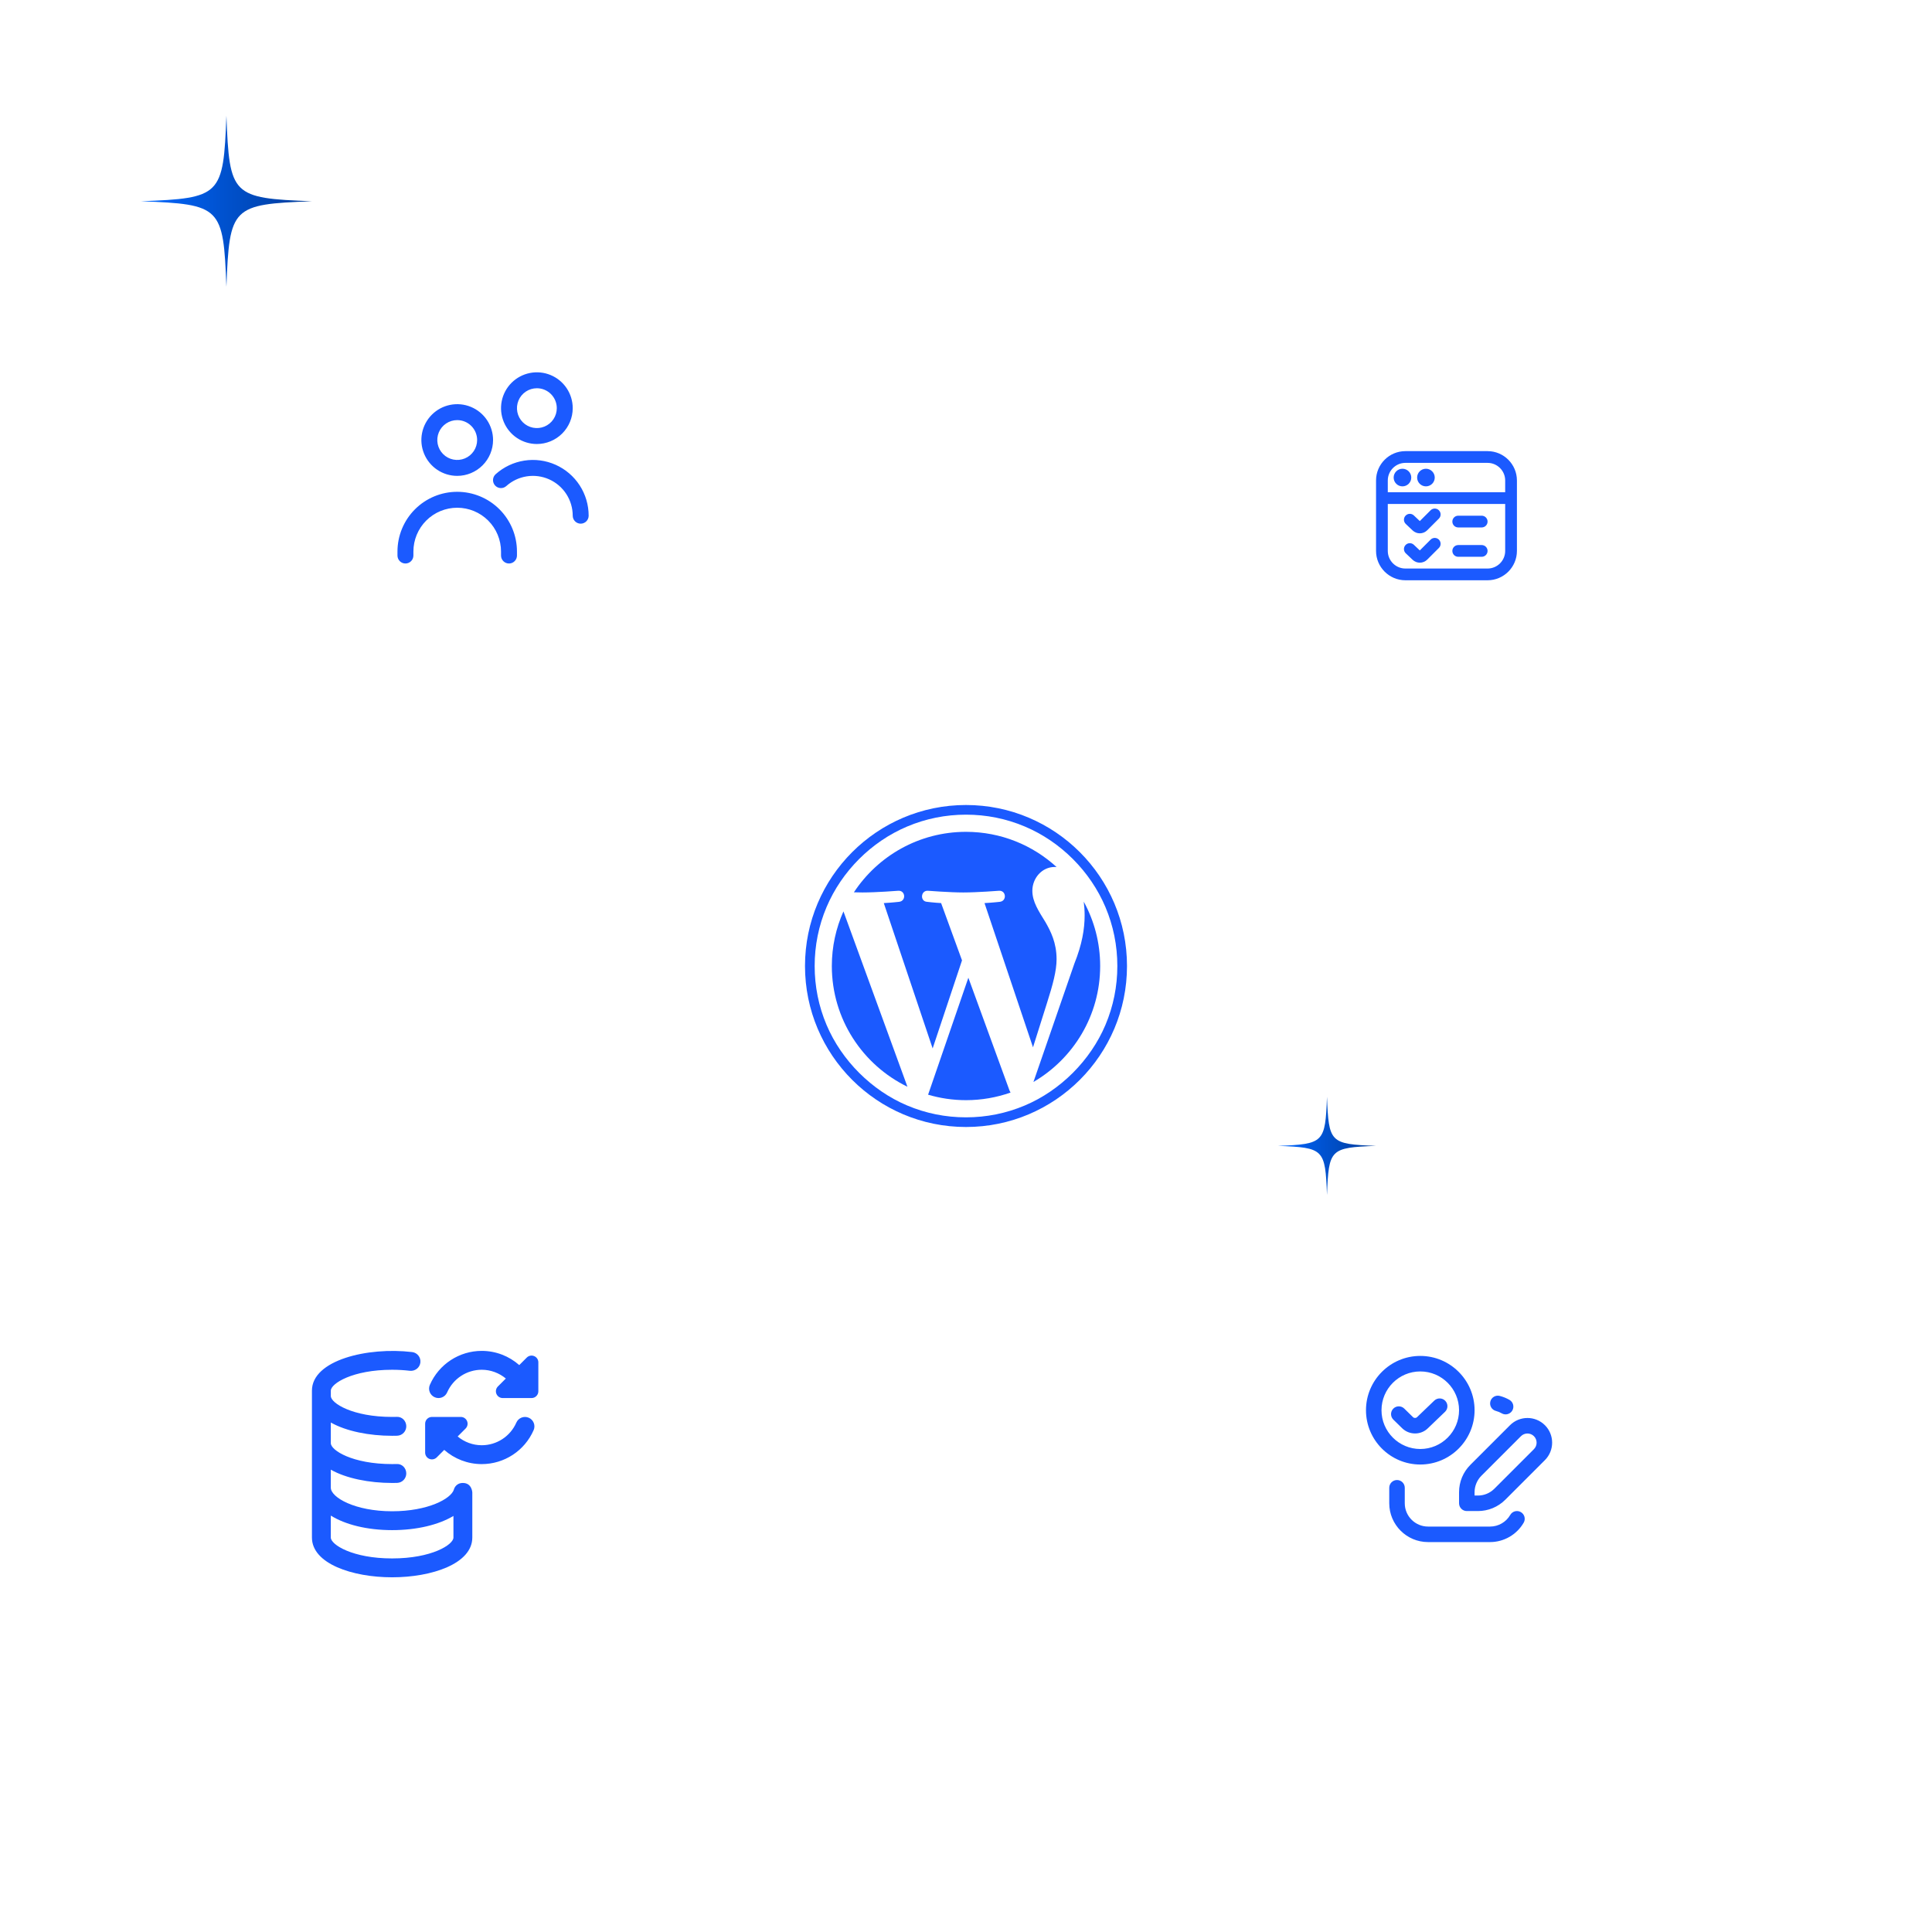 <svg width="768" height="768" viewBox="0 0 768 768" fill="none" xmlns="http://www.w3.org/2000/svg">
<g filter="url(#filter0_d_753_933)">
<circle cx="384" cy="385" r="90" fill="white"/>
</g>
<g filter="url(#filter1_d_753_933)">
<circle cx="575" cy="205" r="52" fill="white"/>
</g>
<path d="M535 221.5C479.501 216 481.001 354.5 443.5 327.5" stroke="white" stroke-width="5" stroke-dasharray="10 10"/>
<path d="M539 532C481.5 559 498 439 440.5 447.5" stroke="white" stroke-width="5" stroke-dasharray="10 10"/>
<path d="M225 524.5C169 490.5 316 524.5 320.002 436" stroke="white" stroke-width="5" stroke-dasharray="10 10"/>
<path d="M241.001 231.5C191.499 292 333.499 294 318.998 333.5" stroke="white" stroke-width="5" stroke-dasharray="10 10"/>
<g filter="url(#filter2_d_753_933)">
<circle cx="196" cy="186" r="72" fill="white"/>
</g>
<g filter="url(#filter3_d_753_933)">
<circle cx="580" cy="576" r="72" fill="white"/>
</g>
<g filter="url(#filter4_d_753_933)">
<circle cx="169" cy="582" r="84" fill="white"/>
</g>
<g clip-path="url(#clip0_753_933)">
<path d="M384 323.84C392.123 323.84 400 325.429 407.413 328.565C421.659 334.592 433.408 346.341 439.429 360.581C442.571 368 444.16 375.877 444.16 384C444.16 392.123 442.571 400 439.435 407.413C433.483 421.488 421.568 433.445 407.419 439.429C400 442.571 392.123 444.16 384 444.16C375.877 444.16 368 442.571 360.587 439.435C346.517 433.483 334.555 421.563 328.571 407.419C325.429 400 323.84 392.123 323.84 384C323.84 375.877 325.429 368 328.565 360.587C334.592 346.341 346.347 334.587 360.587 328.565C368 325.429 375.877 323.84 384 323.84ZM384 320C348.656 320 320 348.656 320 384C320 419.344 348.656 448 384 448C419.344 448 448 419.344 448 384C448 348.656 419.344 320 384 320Z" fill="#1B5AFF"/>
<path d="M330.666 384C330.666 405.109 342.933 423.355 360.725 432L335.285 362.293C332.325 368.928 330.666 376.267 330.666 384ZM420.005 381.307C420.005 374.715 417.637 370.149 415.61 366.597C412.906 362.203 410.373 358.485 410.373 354.091C410.373 349.189 414.09 344.624 419.327 344.624C419.562 344.624 419.786 344.651 420.015 344.667C410.527 335.973 397.882 330.667 383.999 330.667C365.365 330.667 348.975 340.229 339.439 354.704C340.693 354.747 341.871 354.768 342.869 354.768C348.447 354.768 357.082 354.091 357.082 354.091C359.957 353.92 360.293 358.144 357.423 358.485C357.423 358.485 354.533 358.821 351.322 358.992L370.741 416.763L382.415 381.76L374.106 358.992C371.237 358.827 368.511 358.485 368.511 358.485C365.637 358.315 365.978 353.925 368.853 354.091C368.853 354.091 377.658 354.768 382.901 354.768C388.479 354.768 397.119 354.091 397.119 354.091C399.994 353.92 400.33 358.144 397.461 358.485C397.461 358.485 394.57 358.821 391.359 358.992L410.634 416.32L416.138 398.885C418.57 391.269 420.005 385.872 420.005 381.307ZM384.938 388.661L368.933 435.157C373.711 436.565 378.762 437.333 383.999 437.333C390.207 437.333 396.17 436.261 401.711 434.309C401.567 434.08 401.439 433.84 401.327 433.573L384.938 388.661ZM430.799 358.411C431.029 360.107 431.157 361.931 431.157 363.893C431.157 369.301 430.143 375.387 427.098 382.997L410.81 430.096C426.671 420.853 437.333 403.675 437.333 384C437.333 374.725 434.965 366.011 430.799 358.411Z" fill="#1B5AFF"/>
</g>
<g clip-path="url(#clip1_753_933)">
<path d="M181.75 189.167C178.932 189.167 176.177 188.331 173.833 186.765C171.49 185.199 169.663 182.974 168.585 180.37C167.506 177.766 167.224 174.901 167.774 172.137C168.324 169.372 169.681 166.833 171.674 164.84C173.667 162.848 176.206 161.49 178.97 160.94C181.734 160.391 184.599 160.673 187.203 161.751C189.807 162.83 192.033 164.656 193.598 167C195.164 169.343 196 172.098 196 174.917C195.996 178.695 194.493 182.317 191.822 184.988C189.15 187.66 185.528 189.162 181.75 189.167ZM181.75 167C180.184 167 178.654 167.464 177.352 168.334C176.05 169.204 175.035 170.441 174.436 171.887C173.837 173.334 173.68 174.925 173.985 176.461C174.291 177.997 175.045 179.407 176.152 180.515C177.259 181.622 178.67 182.376 180.206 182.681C181.741 182.987 183.333 182.83 184.78 182.231C186.226 181.632 187.463 180.617 188.332 179.315C189.202 178.013 189.667 176.482 189.667 174.917C189.667 172.817 188.833 170.803 187.348 169.319C185.863 167.834 183.85 167 181.75 167ZM205.5 220.833V219.25C205.5 212.951 202.998 206.91 198.544 202.456C194.09 198.002 188.049 195.5 181.75 195.5C175.451 195.5 169.41 198.002 164.956 202.456C160.502 206.91 158 212.951 158 219.25V220.833C158 221.673 158.334 222.479 158.927 223.073C159.521 223.666 160.327 224 161.167 224C162.007 224 162.812 223.666 163.406 223.073C164 222.479 164.333 221.673 164.333 220.833V219.25C164.333 214.631 166.168 210.201 169.435 206.935C172.701 203.668 177.131 201.833 181.75 201.833C186.369 201.833 190.799 203.668 194.065 206.935C197.332 210.201 199.167 214.631 199.167 219.25V220.833C199.167 221.673 199.5 222.479 200.094 223.073C200.688 223.666 201.493 224 202.333 224C203.173 224 203.979 223.666 204.573 223.073C205.166 222.479 205.5 221.673 205.5 220.833ZM234 205C234 200.721 232.761 196.533 230.433 192.942C228.106 189.352 224.788 186.512 220.882 184.765C216.975 183.018 212.647 182.439 208.419 183.099C204.191 183.758 200.244 185.627 197.055 188.48C196.74 188.756 196.484 189.091 196.3 189.467C196.116 189.843 196.009 190.251 195.984 190.669C195.959 191.087 196.017 191.505 196.154 191.9C196.292 192.295 196.506 192.659 196.786 192.971C197.065 193.282 197.403 193.535 197.78 193.716C198.158 193.896 198.567 194 198.985 194.021C199.403 194.042 199.82 193.98 200.214 193.839C200.608 193.698 200.97 193.48 201.279 193.198C203.557 191.16 206.376 189.826 209.396 189.356C212.416 188.885 215.508 189.299 218.298 190.547C221.088 191.795 223.457 193.823 225.12 196.388C226.782 198.953 227.667 201.944 227.667 205C227.667 205.84 228 206.645 228.594 207.239C229.188 207.833 229.993 208.167 230.833 208.167C231.673 208.167 232.479 207.833 233.073 207.239C233.666 206.645 234 205.84 234 205ZM213.417 176.5C210.598 176.5 207.843 175.664 205.5 174.098C203.156 172.533 201.33 170.307 200.251 167.703C199.173 165.099 198.891 162.234 199.44 159.47C199.99 156.706 201.347 154.167 203.34 152.174C205.333 150.181 207.872 148.824 210.637 148.274C213.401 147.724 216.266 148.006 218.87 149.085C221.474 150.163 223.699 151.99 225.265 154.333C226.831 156.677 227.667 159.432 227.667 162.25C227.662 166.028 226.16 169.65 223.488 172.322C220.817 174.993 217.195 176.496 213.417 176.5ZM213.417 154.333C211.851 154.333 210.32 154.798 209.018 155.668C207.717 156.537 206.702 157.774 206.103 159.22C205.503 160.667 205.347 162.259 205.652 163.794C205.958 165.33 206.712 166.741 207.819 167.848C208.926 168.955 210.337 169.709 211.872 170.015C213.408 170.32 215 170.163 216.446 169.564C217.893 168.965 219.129 167.95 219.999 166.648C220.869 165.346 221.333 163.816 221.333 162.25C221.333 160.15 220.499 158.137 219.015 156.652C217.53 155.167 215.516 154.333 213.417 154.333Z" fill="#1B5AFF"/>
</g>
<path d="M591.333 179.333H558.667C552.234 179.333 547 184.567 547 191V219C547 225.433 552.234 230.667 558.667 230.667H591.333C597.766 230.667 603 225.433 603 219V191C603 184.567 597.766 179.333 591.333 179.333ZM558.667 184H591.333C595.193 184 598.333 187.141 598.333 191V195.667H551.667V191C551.667 187.141 554.807 184 558.667 184ZM591.333 226H558.667C554.807 226 551.667 222.859 551.667 219V200.333H598.333V219C598.333 222.859 595.193 226 591.333 226ZM554 189.833C554 187.901 555.568 186.333 557.5 186.333C559.432 186.333 561 187.901 561 189.833C561 191.765 559.432 193.333 557.5 193.333C555.568 193.333 554 191.765 554 189.833ZM563.333 189.833C563.333 187.901 564.901 186.333 566.833 186.333C568.765 186.333 570.333 187.901 570.333 189.833C570.333 191.765 568.765 193.333 566.833 193.333C564.901 193.333 563.333 191.765 563.333 189.833ZM571.983 214.518C572.895 215.43 572.895 216.905 571.983 217.817L567.358 222.442C566.537 223.263 565.471 223.674 564.404 223.674C563.375 223.674 562.344 223.291 561.534 222.523L558.821 219.95C557.885 219.065 557.845 217.586 558.732 216.653C559.619 215.717 561.096 215.677 562.029 216.564L564.397 218.804L568.686 214.515C569.598 213.603 571.073 213.603 571.985 214.515L571.983 214.518ZM591.333 219C591.333 220.29 590.29 221.333 589 221.333H579.667C578.376 221.333 577.333 220.29 577.333 219C577.333 217.71 578.376 216.667 579.667 216.667H589C590.29 216.667 591.333 217.71 591.333 219ZM571.983 202.851C572.895 203.763 572.895 205.238 571.983 206.15L567.358 210.775C566.537 211.596 565.471 212.007 564.404 212.007C563.375 212.007 562.344 211.624 561.534 210.857L558.821 208.283C557.885 207.399 557.845 205.922 558.732 204.986C559.619 204.048 561.096 204.011 562.029 204.895L564.397 207.135L568.686 202.846C569.598 201.934 571.073 201.934 571.985 202.846L571.983 202.851ZM591.333 207.333C591.333 208.624 590.29 209.667 589 209.667H579.667C578.376 209.667 577.333 208.624 577.333 207.333C577.333 206.043 578.376 205 579.667 205H589C590.29 205 591.333 206.045 591.333 207.333Z" fill="#1B5AFF"/>
<g clip-path="url(#clip2_753_933)">
<path d="M614.126 566.54C610.3 562.717 604.075 562.717 600.251 566.54L584.514 582.278C581.603 585.188 580 589.058 580 593.177V597.583C580 599.288 581.381 600.667 583.083 600.667H587.489C591.606 600.667 595.475 599.06 598.392 596.15L614.129 580.412C617.953 576.589 617.953 570.361 614.129 566.537L614.126 566.54ZM609.766 576.055L594.029 591.793C592.281 593.538 589.956 594.503 587.486 594.503H586.164V593.18C586.164 590.745 587.15 588.364 588.871 586.641L604.608 570.903C606.03 569.482 608.342 569.482 609.76 570.903C611.182 572.325 611.182 574.637 609.76 576.059L609.766 576.055ZM592.432 557.118C592.857 555.468 594.535 554.46 596.191 554.904C597.541 555.249 598.836 555.783 600.045 556.479C601.519 557.33 602.024 559.217 601.173 560.691C600.6 561.678 599.567 562.233 598.5 562.233C597.979 562.233 597.449 562.1 596.961 561.82C596.237 561.4 595.457 561.083 594.649 560.87C592.999 560.445 592.01 558.761 592.435 557.115L592.432 557.118ZM605.687 605.295C602.937 610.046 597.822 613 592.333 613H567.667C559.166 613 552.25 606.084 552.25 597.583V591.417C552.25 589.712 553.631 588.333 555.333 588.333C557.035 588.333 558.417 589.712 558.417 591.417V597.583C558.417 602.683 562.567 606.833 567.667 606.833H592.333C595.626 606.833 598.697 605.06 600.347 602.205C601.201 600.731 603.088 600.223 604.559 601.083C606.036 601.934 606.541 603.821 605.687 605.295ZM586.167 560.583C586.167 548.685 576.485 539 564.583 539C552.682 539 543 548.685 543 560.583C543 572.482 552.682 582.167 564.583 582.167C576.485 582.167 586.167 572.482 586.167 560.583ZM549.167 560.583C549.167 552.083 556.083 545.167 564.583 545.167C573.084 545.167 580 552.083 580 560.583C580 569.084 573.084 576 564.583 576C556.083 576 549.167 569.084 549.167 560.583ZM567.605 567.755C566.211 569.13 564.361 569.824 562.508 569.824C560.655 569.824 558.796 569.13 557.378 567.746L553.887 564.33C552.669 563.136 552.651 561.185 553.841 559.97C555.031 558.752 556.983 558.733 558.201 559.92L561.691 563.337C562.135 563.775 562.86 563.771 563.301 563.337L570.155 556.757C571.382 555.582 573.337 555.616 574.515 556.846C575.696 558.073 575.656 560.025 574.425 561.206L567.605 567.755Z" fill="#1B5AFF"/>
</g>
<g clip-path="url(#clip3_753_933)">
<path d="M184 589.5C181.019 589.5 180.434 592.087 180.415 592.151C179.309 595.755 170.166 600.75 155.875 600.75C140.995 600.75 131.5 595.2 131.5 591.375V584.22C137.65 587.704 146.789 589.5 155.875 589.5C156.539 589.5 157.199 589.489 157.851 589.474C159.921 589.417 161.553 587.692 161.5 585.622C161.444 583.552 159.798 581.827 157.652 581.974C157.067 581.989 156.475 581.996 155.879 581.996C140.106 581.996 131.504 576.51 131.504 573.694V565.47C137.654 568.954 146.793 570.75 155.879 570.75C156.543 570.75 157.202 570.742 157.855 570.724C159.925 570.667 161.556 568.946 161.504 566.876C161.448 564.806 159.801 563.081 157.656 563.227C157.071 563.242 156.479 563.25 155.882 563.25C140.11 563.25 131.508 557.764 131.508 554.947V552.806C131.508 549.99 140.11 544.504 155.882 544.504C158.29 544.504 160.664 544.642 162.94 544.912C164.991 545.122 166.862 543.686 167.106 541.631C167.35 539.576 165.88 537.709 163.825 537.465C146.17 535.361 124 540.66 124 552.802V611.197C124 621.574 140.035 627 155.875 627C171.715 627 187.75 621.574 187.75 611.197V593.25C187.75 593.182 187.559 589.5 184 589.5ZM155.875 619.5C140.103 619.5 131.5 614.014 131.5 611.197V602.471C137.256 606.049 145.881 608.25 155.875 608.25C165.722 608.25 174.396 606.12 180.25 602.606V611.197C180.25 614.014 171.647 619.5 155.875 619.5ZM214 541.575V553.05C214 554.542 212.793 555.75 211.3 555.75H208.701H208.694C208.69 555.75 208.686 555.75 208.683 555.75H199.829C198.738 555.75 197.751 555.094 197.335 554.085C196.915 553.076 197.147 551.914 197.92 551.141L201.078 547.984C198.434 545.79 195.077 544.5 191.504 544.5C185.537 544.5 180.141 548.032 177.749 553.5C176.924 555.394 174.73 556.267 172.814 555.435C170.916 554.606 170.05 552.394 170.879 550.496C174.464 542.295 182.56 536.996 191.504 536.996C197.106 536.996 202.375 539.077 206.414 542.644L209.395 539.659C210.167 538.886 211.326 538.657 212.339 539.074C213.347 539.49 214.004 540.476 214.004 541.567L214 541.575ZM212.125 568.504C208.544 576.705 200.447 582.004 191.5 582.004C185.898 582.004 180.629 579.922 176.59 576.356L173.609 579.337C172.836 580.11 171.678 580.339 170.665 579.922C169.656 579.506 169 578.52 169 577.429V565.954C169 564.461 170.208 563.254 171.7 563.254H183.175C184.266 563.254 185.252 563.91 185.669 564.919C186.089 565.927 185.856 567.09 185.084 567.862L181.926 571.02C184.57 573.214 187.926 574.504 191.5 574.504C197.466 574.504 202.862 570.971 205.255 565.504C206.084 563.614 208.277 562.747 210.19 563.569C212.087 564.397 212.954 566.61 212.125 568.507V568.504Z" fill="#1B5AFF"/>
</g>
<path d="M124 80C92.174 81.208 91.208 82.174 90 114C88.792 82.174 87.826 81.208 56 80C87.826 78.792 88.792 77.826 90 46C91.208 77.826 92.174 78.792 124 80Z" fill="url(#paint0_linear_753_933)"/>
<path d="M547 455.5C528.747 454.807 528.193 454.253 527.5 436C526.807 454.253 526.253 454.807 508 455.5C526.253 456.193 526.807 456.747 527.5 475C528.193 456.747 528.747 456.193 547 455.5Z" fill="url(#paint1_linear_753_933)"/>
<defs>
<filter id="filter0_d_753_933" x="269" y="270" width="230" height="230" filterUnits="userSpaceOnUse" color-interpolation-filters="sRGB">
<feFlood flood-opacity="0" result="BackgroundImageFix"/>
<feColorMatrix in="SourceAlpha" type="matrix" values="0 0 0 0 0 0 0 0 0 0 0 0 0 0 0 0 0 0 127 0" result="hardAlpha"/>
<feOffset/>
<feGaussianBlur stdDeviation="12.5"/>
<feComposite in2="hardAlpha" operator="out"/>
<feColorMatrix type="matrix" values="0 0 0 0 0.106 0 0 0 0 0.353 0 0 0 0 1 0 0 0 0.32 0"/>
<feBlend mode="normal" in2="BackgroundImageFix" result="effect1_dropShadow_753_933"/>
<feBlend mode="normal" in="SourceGraphic" in2="effect1_dropShadow_753_933" result="shape"/>
</filter>
<filter id="filter1_d_753_933" x="498" y="128" width="154" height="154" filterUnits="userSpaceOnUse" color-interpolation-filters="sRGB">
<feFlood flood-opacity="0" result="BackgroundImageFix"/>
<feColorMatrix in="SourceAlpha" type="matrix" values="0 0 0 0 0 0 0 0 0 0 0 0 0 0 0 0 0 0 127 0" result="hardAlpha"/>
<feOffset/>
<feGaussianBlur stdDeviation="12.5"/>
<feComposite in2="hardAlpha" operator="out"/>
<feColorMatrix type="matrix" values="0 0 0 0 0.106 0 0 0 0 0.353 0 0 0 0 1 0 0 0 0.32 0"/>
<feBlend mode="normal" in2="BackgroundImageFix" result="effect1_dropShadow_753_933"/>
<feBlend mode="normal" in="SourceGraphic" in2="effect1_dropShadow_753_933" result="shape"/>
</filter>
<filter id="filter2_d_753_933" x="99" y="89" width="194" height="194" filterUnits="userSpaceOnUse" color-interpolation-filters="sRGB">
<feFlood flood-opacity="0" result="BackgroundImageFix"/>
<feColorMatrix in="SourceAlpha" type="matrix" values="0 0 0 0 0 0 0 0 0 0 0 0 0 0 0 0 0 0 127 0" result="hardAlpha"/>
<feOffset/>
<feGaussianBlur stdDeviation="12.5"/>
<feComposite in2="hardAlpha" operator="out"/>
<feColorMatrix type="matrix" values="0 0 0 0 0.106 0 0 0 0 0.353 0 0 0 0 1 0 0 0 0.32 0"/>
<feBlend mode="normal" in2="BackgroundImageFix" result="effect1_dropShadow_753_933"/>
<feBlend mode="normal" in="SourceGraphic" in2="effect1_dropShadow_753_933" result="shape"/>
</filter>
<filter id="filter3_d_753_933" x="483" y="479" width="194" height="194" filterUnits="userSpaceOnUse" color-interpolation-filters="sRGB">
<feFlood flood-opacity="0" result="BackgroundImageFix"/>
<feColorMatrix in="SourceAlpha" type="matrix" values="0 0 0 0 0 0 0 0 0 0 0 0 0 0 0 0 0 0 127 0" result="hardAlpha"/>
<feOffset/>
<feGaussianBlur stdDeviation="12.5"/>
<feComposite in2="hardAlpha" operator="out"/>
<feColorMatrix type="matrix" values="0 0 0 0 0.106 0 0 0 0 0.353 0 0 0 0 1 0 0 0 0.32 0"/>
<feBlend mode="normal" in2="BackgroundImageFix" result="effect1_dropShadow_753_933"/>
<feBlend mode="normal" in="SourceGraphic" in2="effect1_dropShadow_753_933" result="shape"/>
</filter>
<filter id="filter4_d_753_933" x="60" y="473" width="218" height="218" filterUnits="userSpaceOnUse" color-interpolation-filters="sRGB">
<feFlood flood-opacity="0" result="BackgroundImageFix"/>
<feColorMatrix in="SourceAlpha" type="matrix" values="0 0 0 0 0 0 0 0 0 0 0 0 0 0 0 0 0 0 127 0" result="hardAlpha"/>
<feOffset/>
<feGaussianBlur stdDeviation="12.5"/>
<feComposite in2="hardAlpha" operator="out"/>
<feColorMatrix type="matrix" values="0 0 0 0 0.106 0 0 0 0 0.353 0 0 0 0 1 0 0 0 0.32 0"/>
<feBlend mode="normal" in2="BackgroundImageFix" result="effect1_dropShadow_753_933"/>
<feBlend mode="normal" in="SourceGraphic" in2="effect1_dropShadow_753_933" result="shape"/>
</filter>
<linearGradient id="paint0_linear_753_933" x1="57.15" y1="46" x2="124" y2="46" gradientUnits="userSpaceOnUse">
<stop stop-color="#0066FF"/>
<stop offset="1" stop-color="#003B99"/>
</linearGradient>
<linearGradient id="paint1_linear_753_933" x1="508.659" y1="475" x2="547" y2="475" gradientUnits="userSpaceOnUse">
<stop stop-color="#0066FF"/>
<stop offset="1" stop-color="#003B99"/>
</linearGradient>
<clipPath id="clip0_753_933">
<rect width="128" height="128" fill="white" transform="translate(320 320)"/>
</clipPath>
<clipPath id="clip1_753_933">
<rect width="76" height="76" fill="white" transform="translate(158 148)"/>
</clipPath>
<clipPath id="clip2_753_933">
<rect width="74" height="74" fill="white" transform="translate(543 539)"/>
</clipPath>
<clipPath id="clip3_753_933">
<rect width="90" height="90" fill="white" transform="translate(124 537)"/>
</clipPath>
</defs>
</svg>
